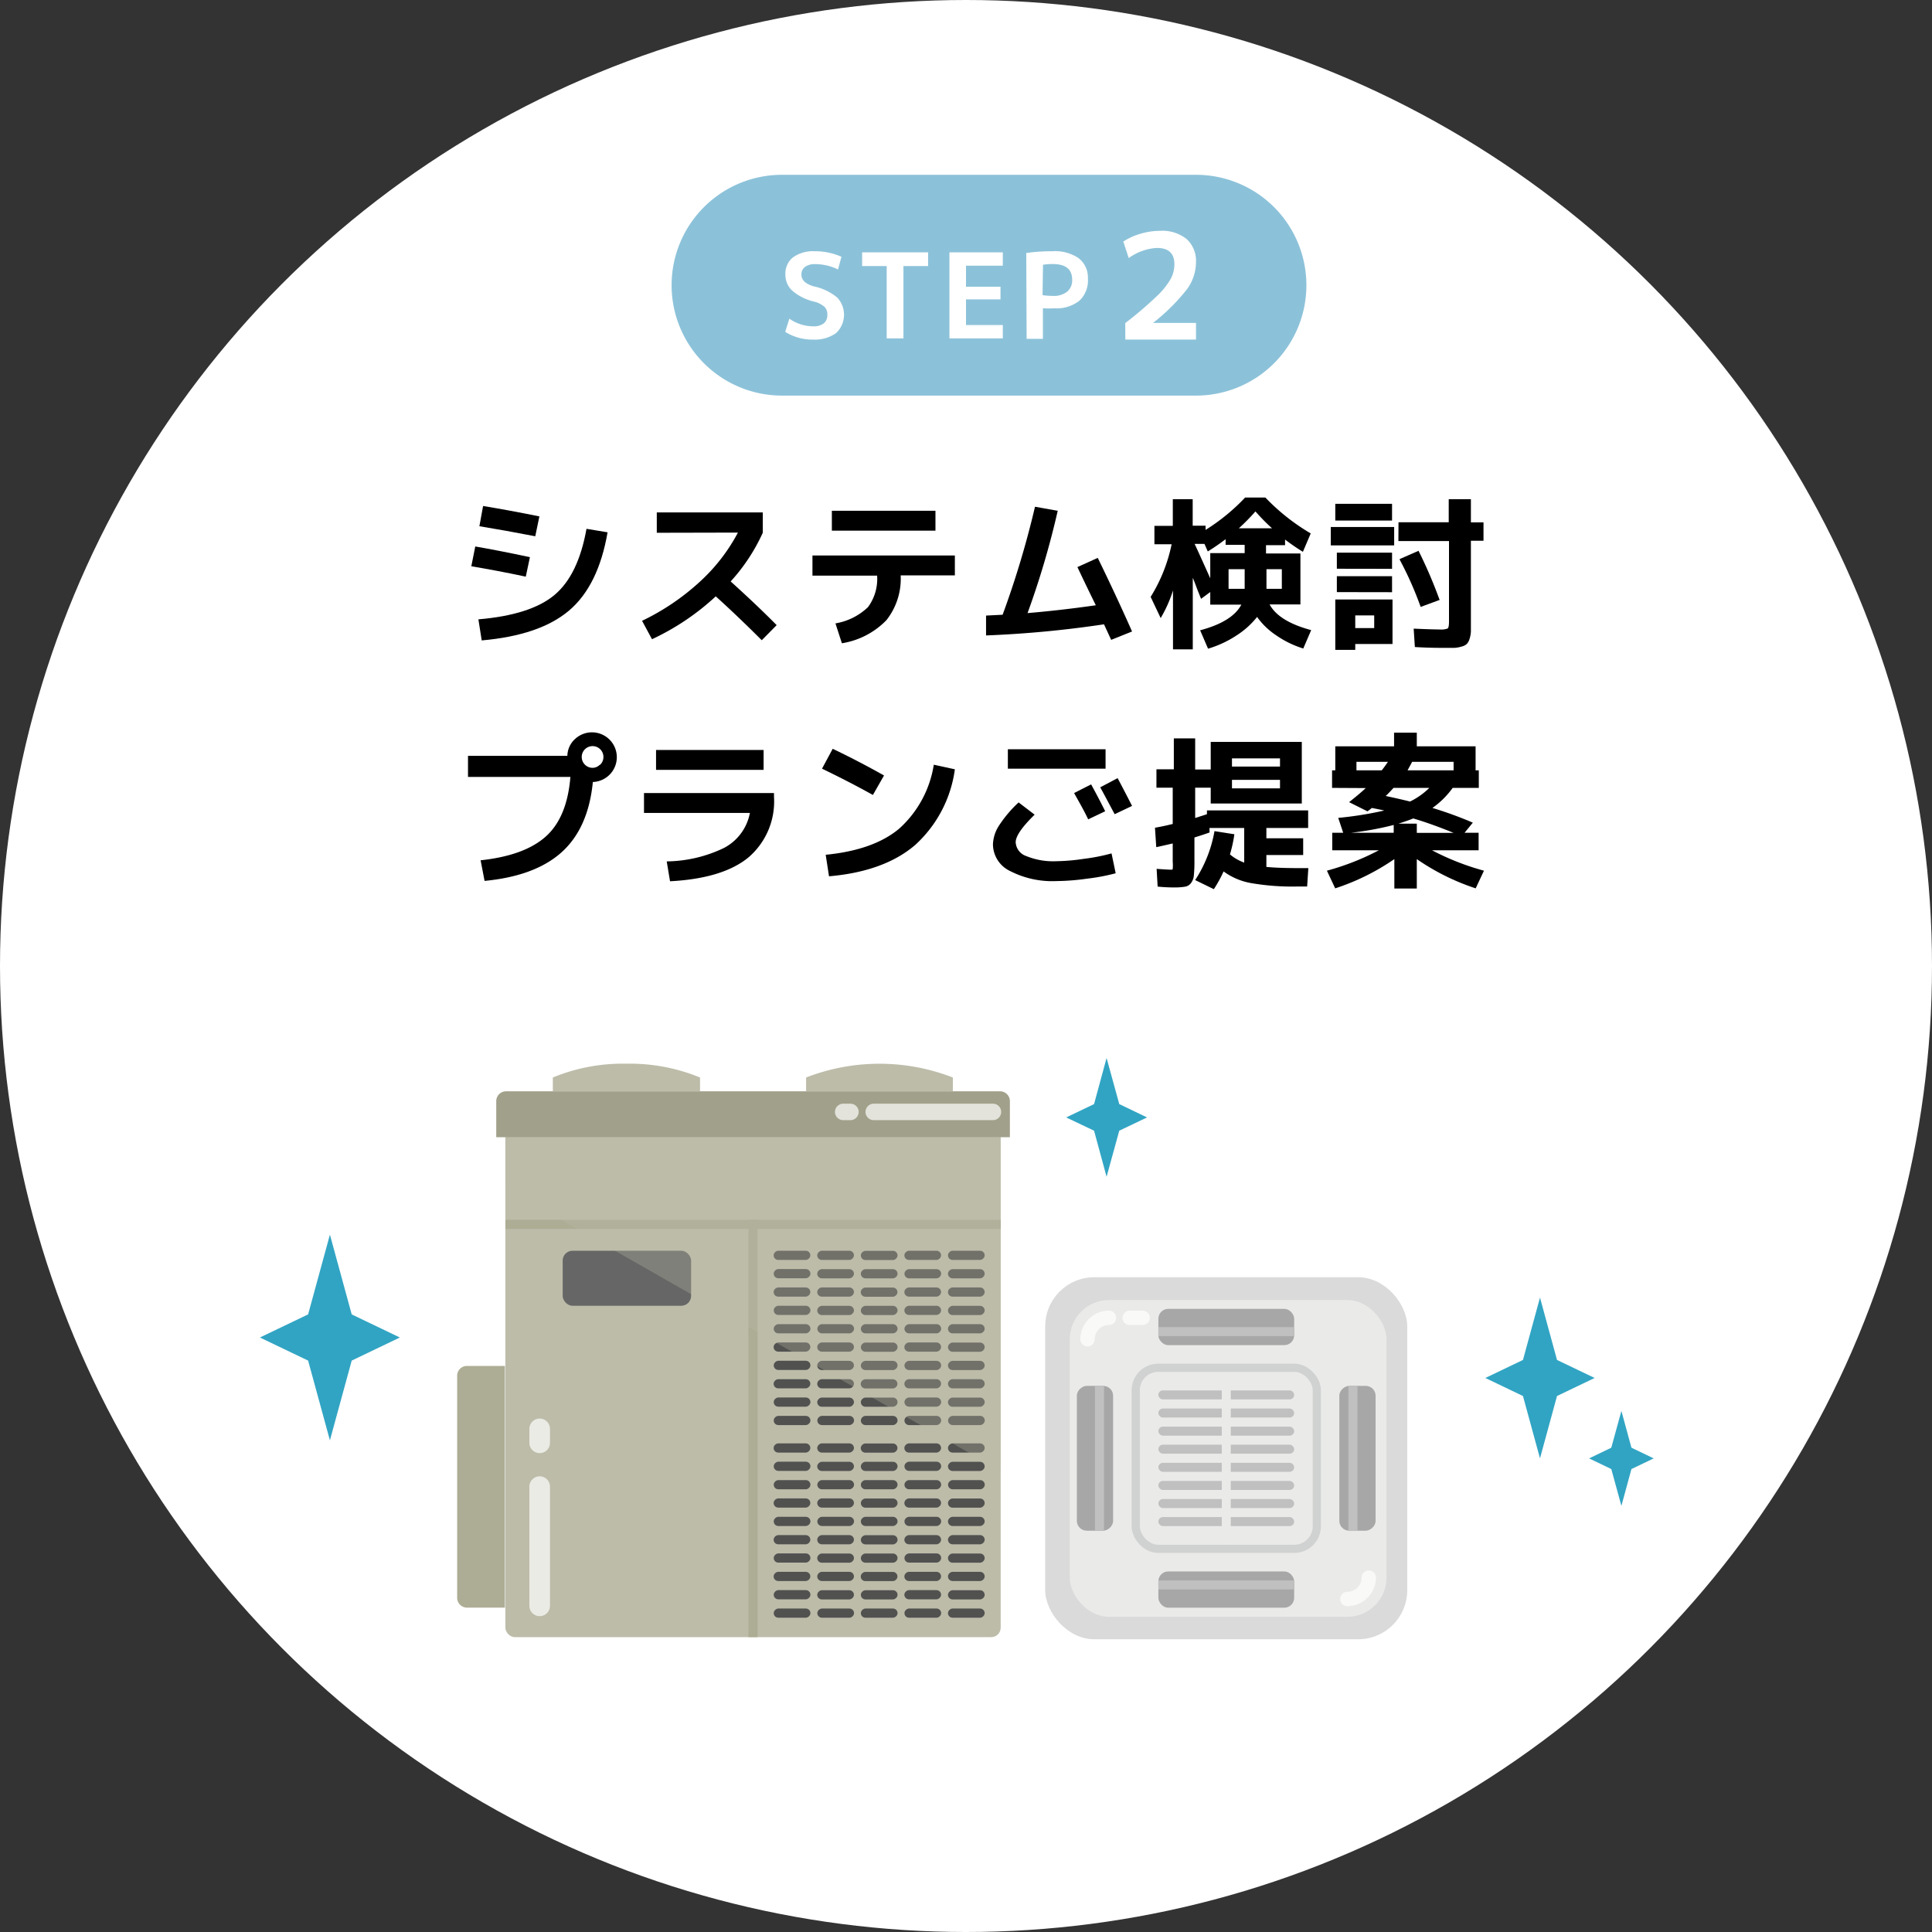 <svg xmlns="http://www.w3.org/2000/svg" viewBox="0 0 210 210"><rect x="0" y="0" width="210" height="210" fill="#333333" stroke="none"/><defs><style>.a{isolation:isolate;}.b{fill:#fff;}.c{fill:#8cc2d9;}.d,.i{fill:#bdbca9;}.e{fill:#a1a08a;}.f{fill:#adad95;}.g{fill:#515150;}.h{fill:#666;}.i{mix-blend-mode:multiply;opacity:0.3;}.j{fill:#dadada;}.k{fill:#eaeae9;}.l,.m,.p,.q{fill:none;stroke-miterlimit:10;}.l,.p,.q{stroke:#fff;stroke-linecap:round;opacity:0.7;}.l{stroke-width:1.56px;}.m{stroke:#d0d1d1;stroke-width:0.89px;}.n{fill:silver;}.o{fill:#a8a7a7;}.p{stroke-width:2.24px;}.q{stroke-width:1.79px;}.r{fill:#31a4c3;}</style></defs><g class="a"><circle class="b" cx="105" cy="105" r="105"/><path d="M51.23,61.55l.43-2.15c1.57.27,3.55.65,5.94,1.16l-.45,2.12C55,62.22,53,61.85,51.23,61.55ZM52,67.32q5.67-.48,8.26-2.64t3.49-7.2l2.29.38q-1,5.8-4.18,8.5t-9.5,3.25Zm.11-10.13L52.51,55q2.87.47,6.12,1.13l-.45,2.16Q54.93,57.66,52.06,57.19Z"/><path d="M71.39,57.91V55.7H82.91v2.21a20.29,20.29,0,0,1-3.49,5.29q2.88,2.6,5,4.75L82.8,69.59q-2.62-2.62-5-4.77a26.86,26.86,0,0,1-6.93,4.66l-1.08-2a25.66,25.66,0,0,0,6.26-4.23,19.74,19.74,0,0,0,4.16-5.36Z"/><path d="M88.31,60.38h15.48v2.16H97.9a7.27,7.27,0,0,1-1.55,4.87,8.62,8.62,0,0,1-4.84,2.51l-.7-2.16A6.74,6.74,0,0,0,94.34,66a5.16,5.16,0,0,0,1-3.43H88.31Zm2.11-2.7V55.52h11.26v2.16Z"/><path d="M117.11,61.64l2.21-1c1.26,2.58,2.51,5.25,3.73,8l-2.27.91L120,67.86a117.16,117.16,0,0,1-12.82,1.21l0-2.16,1.8-.09a100.42,100.42,0,0,0,3.52-11.74l2.47.44a92.28,92.28,0,0,1-3.28,11.12c2.28-.19,4.76-.47,7.42-.85Q118,63.53,117.11,61.64Z"/><path d="M131.31,70.51l-.86-2q3.5-.93,4.48-2.79h-3.38V64.35l-1,.74-.4-1c-.2-.53-.37-1-.5-1.28v7.77H127.5v-6.4a14.21,14.21,0,0,1-1.34,3l-1.09-2.3a17.45,17.45,0,0,0,2.28-5.72h-1.87v-2h2V54.26h2.16v2.88h1.4v.46a21.73,21.73,0,0,0,4.3-3.52h2.2a22.69,22.69,0,0,0,4.93,3.9l-.85,2c-.64-.39-1.29-.84-1.94-1.33v.61h-2.07v.9h3.74V65.7H138q1,1.85,4.52,2.79l-.86,2a10.71,10.71,0,0,1-2.94-1.43,7.9,7.9,0,0,1-2.08-2,9.11,9.11,0,0,1-2.22,2A11.63,11.63,0,0,1,131.31,70.51Zm-1.46-11.39c.11.22.68,1.47,1.7,3.74V60.12h3.74v-.9h-2.07v-.61c-.65.49-1.3.94-1.94,1.33l-.36-.82Zm5.44,2.75h-1.75V64h1.75Zm-.63-4.45h3.6a22.37,22.37,0,0,1-1.8-1.83A22.37,22.37,0,0,1,134.66,57.42Zm3,4.45V64h1.67V61.87Z"/><path d="M144.65,59.28v-2h6.89v2Zm.49-2.7V54.76h6.17v1.82ZM147.31,70v.64h-2.17V65.16h6.22V70Zm-2-8.18V60.07h6v1.76Zm0,2.54V62.63h6v1.74Zm2,3.91h2.06V66.89h-2.06Zm4.7-11.5h5.46V54.26h2.41v2.52h1.37v2h-1.37v8.73c0,.49,0,.88,0,1.16a3.26,3.26,0,0,1-.15.79,1.35,1.35,0,0,1-.29.53,1.23,1.23,0,0,1-.54.28,3.42,3.42,0,0,1-.81.15c-.29,0-.68,0-1.19,0s-1.61,0-3.11-.09l-.13-2c1.35.06,2.29.09,2.83.09a1.93,1.93,0,0,0,.87-.11c.09-.07.14-.32.14-.74V58.81H152Zm.13,4,2.05-.9a51.36,51.36,0,0,1,2.29,5.34l-2.06.76A37.82,37.82,0,0,0,152.14,60.83Z"/><path d="M62,84.45H50.87V82.16h10.8a2.53,2.53,0,0,1,.82-1.82A2.7,2.7,0,1,1,64.44,85c-.33,3.36-1.47,5.9-3.39,7.63s-4.72,2.77-8.38,3.12l-.43-2.24Q57,93,59.32,90.93T62,84.45Zm3.24-1.33a1.18,1.18,0,1,0-.83.34A1.13,1.13,0,0,0,65.2,83.12Z"/><path d="M70,86.2H84.13v.41a8,8,0,0,1-2.78,6.59c-1.85,1.52-4.69,2.39-8.52,2.59l-.36-2.16a14.71,14.71,0,0,0,6.22-1.46,5.42,5.42,0,0,0,2.82-3.81H70Zm1.31-2.52V81.52H83v2.16Z"/><path d="M89.35,83.55l1.16-2.16q2.71,1.29,5.58,2.9l-1.21,2.12Q92.47,85.06,89.35,83.55Zm12.15-.43,2.29.5a13.56,13.56,0,0,1-4.32,8.23q-3.36,2.88-9.36,3.4l-.36-2.34q5.22-.51,8-2.85A11.8,11.8,0,0,0,101.5,83.12Z"/><path d="M107.93,91.78a4,4,0,0,1,.63-2,13.26,13.26,0,0,1,2.16-2.56l1.74,1.33c-1.37,1.34-2.06,2.34-2.06,3a1.68,1.68,0,0,0,1.15,1.5,7.72,7.72,0,0,0,3.27.56,22.08,22.08,0,0,0,3-.26,20.81,20.81,0,0,0,3-.59l.45,2.16a22,22,0,0,1-3.13.59,25.34,25.34,0,0,1-3.32.26,10,10,0,0,1-5-1.08A3.24,3.24,0,0,1,107.93,91.78Zm1.62-8.23V81.44h10.62v2.11Zm10.58,4.63-1.85.88c-.47-1-1-1.9-1.53-2.86l1.85-.94C119.16,86.28,119.67,87.25,120.13,88.18Zm2.92-.58-1.89.9c-.54-1-1.06-2-1.57-2.92l1.89-1C121.92,85.41,122.44,86.4,123.05,87.6Z"/><path d="M129.91,95.66a14.23,14.23,0,0,0,2.1-5.32l2.16.34a14.61,14.61,0,0,1-.48,2.19,5,5,0,0,0,1.55.89V90h-3.77a1.86,1.86,0,0,0,0,.26,1.59,1.59,0,0,1,0,.23c-.54.19-1.09.37-1.64.54V93.5a15.46,15.46,0,0,1-.06,1.62,1.61,1.61,0,0,1-.31.86,1,1,0,0,1-.66.4,7,7,0,0,1-1.22.08c-.24,0-.82,0-1.75-.09l-.11-1.93c.81.06,1.31.09,1.52.09s.21,0,.23-.11a4.13,4.13,0,0,0,0-.74v-2c-1,.23-1.57.36-1.79.4l-.14-2.11c.58-.1,1.22-.23,1.93-.41V85.62H125.7v-2h1.89V80.26h2.32v3.38h1.69v-3h9.9v6.7h-9.9V85.62h-1.69v3.29l1.28-.41v-.41h11V90h-4.54v1.12h4v1.82h-4v1.29c.91.09,2.1.13,3.56.13h1l-.13,2H141a26.23,26.23,0,0,1-5-.37,7.11,7.11,0,0,1-3-1.27,14.51,14.51,0,0,1-1.06,1.93Zm4-12.34h5.22v-.89h-5.22Zm0,1.45v.92h5.22v-.92Z"/><path d="M144.79,85.64V83.73h.35V81.12h6.39V79.64H154v1.48h6.39v2.61h.35v1.91H157.9a9.29,9.29,0,0,1-2.2,2.18,41.36,41.36,0,0,1,4.39,1.6l-.9,1.1h1.53v1.9h-5.07a27.72,27.72,0,0,0,5.65,2.22l-.9,1.92A24.85,24.85,0,0,1,154,93.38v3.2h-2.44v-3.2a24.85,24.85,0,0,1-6.43,3.18l-.9-1.92a27.72,27.72,0,0,0,5.65-2.22h-5.07v-1.9H146l-.54-1.62a38.33,38.33,0,0,0,5-.8c-.24-.06-.69-.15-1.35-.28,0,0-.12.11-.23.19l-.24.18-2-1c.64-.51,1.25-1,1.81-1.53Zm2,4.88h4.7v-.85A33.68,33.68,0,0,1,146.83,90.52Zm3.4-6.79c.2-.25.43-.56.67-.92h-3.42v.92Zm3.06,3.4a7.8,7.8,0,0,0,2.11-1.49h-3.89c-.3.33-.58.63-.85.88C151.66,86.74,152.53,86.94,153.29,87.13ZM152,89.53h2v1H158c-1.57-.64-3-1.16-4.39-1.57C153.24,89.12,152.68,89.31,152,89.53Zm1-5.8H158v-.92h-4.51C153.34,83.11,153.16,83.42,153,83.73Z"/><path class="c" d="M142,31a12,12,0,0,1-12,12H85A12,12,0,0,1,73,31h0A12,12,0,0,1,85,19h45a12,12,0,0,1,12,12Z"/><path class="b" d="M91.09,29.29a5.63,5.63,0,0,0-2.5-.58,1.76,1.76,0,0,0-1.1.31,1,1,0,0,0-.38.82c0,.61.43,1,1.31,1.28A5.88,5.88,0,0,1,91,32.34a2.73,2.73,0,0,1-.13,3.87,4,4,0,0,1-2.52.7,5.5,5.5,0,0,1-3-.84l.45-1.43a4.55,4.55,0,0,0,2.59.83,1.79,1.79,0,0,0,1.15-.32,1.15,1.15,0,0,0,.39-.93,1.17,1.17,0,0,0-.31-.87,2.72,2.72,0,0,0-1.14-.57,5.55,5.55,0,0,1-2.37-1.19,2.34,2.34,0,0,1-.74-1.75A2.26,2.26,0,0,1,86.16,28a3.72,3.72,0,0,1,2.39-.69,7,7,0,0,1,2.91.6Z"/><path class="b" d="M100.88,27.43v1.49H98.2v7.86H96.38V28.92H93.71V27.43Z"/><path class="b" d="M105,28.88v2.29h3.75v1.37H105v2.79h4v1.45h-5.8V27.43H109v1.45Z"/><path class="b" d="M111.55,27.5a19.53,19.53,0,0,1,2.82-.19,4.56,4.56,0,0,1,2.88.76,2.65,2.65,0,0,1,1,2.21,3,3,0,0,1-.93,2.41,4,4,0,0,1-2.74.82,10.28,10.28,0,0,1-1.22,0v3.32h-1.77Zm1.77,4.58a6.79,6.79,0,0,0,1.05.08A2.36,2.36,0,0,0,116,31.7a1.59,1.59,0,0,0,.54-1.3c0-1.13-.7-1.7-2.12-1.7a6.7,6.7,0,0,0-1.05.08Z"/><path class="b" d="M122.31,35.12a42.11,42.11,0,0,0,3.37-2.87,8.45,8.45,0,0,0,1.57-1.93,3.36,3.36,0,0,0,.4-1.6c0-1.18-.63-1.77-1.9-1.77a5.78,5.78,0,0,0-3.06,1.1l-.59-1.79A6.64,6.64,0,0,1,124,25.4a7.39,7.39,0,0,1,2.11-.31A4.22,4.22,0,0,1,129,26a3.22,3.22,0,0,1,1,2.51,5.06,5.06,0,0,1-.95,2.89,21.52,21.52,0,0,1-3.72,3.7v0H130v1.81h-7.68Z"/><rect class="d" x="54.93" y="121.61" width="53.84" height="56.34" rx="1.03"/><path class="e" d="M55,118.62h53.7a1.07,1.07,0,0,1,1.07,1.07v3.92a0,0,0,0,1,0,0H53.94a0,0,0,0,1,0,0v-3.92A1.07,1.07,0,0,1,55,118.62Z"/><path class="f" d="M40.22,159H64.37A1.07,1.07,0,0,1,65.43,160v4.19a0,0,0,0,1,0,0H39.16a0,0,0,0,1,0,0V160A1.07,1.07,0,0,1,40.22,159Z" transform="translate(-109.31 213.9) rotate(-90)"/><rect class="f" x="81.36" y="106.15" width="1" height="53.84" transform="translate(214.93 51.22) rotate(90)"/><rect class="f" x="81.36" y="132.57" width="1" height="45.37" transform="translate(163.71 310.52) rotate(180)"/><rect class="g" x="90.33" y="155.4" width="1" height="3.99" rx="0.5" transform="translate(248.22 66.56) rotate(90)"/><rect class="g" x="90.33" y="157.39" width="1" height="3.99" rx="0.5" transform="translate(250.21 68.56) rotate(90)"/><rect class="g" x="90.33" y="159.38" width="1" height="3.99" rx="0.5" transform="translate(252.21 70.55) rotate(90)"/><rect class="g" x="90.33" y="161.38" width="1" height="3.99" rx="0.5" transform="translate(254.2 72.54) rotate(90)"/><rect class="g" x="90.33" y="163.37" width="1" height="3.99" rx="0.5" transform="translate(256.2 74.54) rotate(90)"/><rect class="g" x="90.33" y="165.37" width="1" height="3.99" rx="0.5" transform="translate(258.19 76.53) rotate(90)"/><rect class="g" x="90.33" y="167.36" width="1" height="3.99" rx="0.5" transform="translate(260.18 78.53) rotate(90)"/><rect class="g" x="90.33" y="169.36" width="1" height="3.99" rx="0.5" transform="translate(262.18 80.52) rotate(90)"/><rect class="g" x="90.33" y="171.35" width="1" height="3.99" rx="0.5" transform="translate(264.17 82.52) rotate(90)"/><rect class="g" x="90.33" y="173.34" width="1" height="3.99" rx="0.5" transform="translate(266.17 84.51) rotate(90)"/><rect class="g" x="95.07" y="155.4" width="1" height="3.99" rx="0.5" transform="translate(252.95 61.83) rotate(90)"/><rect class="g" x="95.07" y="157.39" width="1" height="3.99" rx="0.5" transform="translate(254.95 63.82) rotate(90)"/><rect class="g" x="95.07" y="159.38" width="1" height="3.99" rx="0.5" transform="translate(256.94 65.81) rotate(90)"/><rect class="g" x="95.07" y="161.38" width="1" height="3.99" rx="0.5" transform="translate(258.94 67.81) rotate(90)"/><rect class="g" x="95.07" y="163.37" width="1" height="3.99" rx="0.5" transform="translate(260.93 69.8) rotate(90)"/><rect class="g" x="95.07" y="165.37" width="1" height="3.99" rx="0.5" transform="translate(262.93 71.8) rotate(90)"/><rect class="g" x="95.07" y="167.36" width="1" height="3.99" rx="0.5" transform="translate(264.92 73.79) rotate(90)"/><rect class="g" x="95.07" y="169.36" width="1" height="3.99" rx="0.5" transform="translate(266.91 75.79) rotate(90)"/><rect class="g" x="95.07" y="171.35" width="1" height="3.99" rx="0.5" transform="translate(268.91 77.78) rotate(90)"/><rect class="g" x="95.07" y="173.34" width="1" height="3.99" rx="0.5" transform="translate(270.9 79.77) rotate(90)"/><rect class="g" x="85.59" y="155.4" width="1" height="3.99" rx="0.5" transform="translate(243.48 71.3) rotate(90)"/><rect class="g" x="85.59" y="157.39" width="1" height="3.99" rx="0.5" transform="translate(245.48 73.29) rotate(90)"/><rect class="g" x="85.59" y="159.38" width="1" height="3.99" rx="0.5" transform="translate(247.47 75.29) rotate(90)"/><rect class="g" x="85.59" y="161.38" width="1" height="3.99" rx="0.5" transform="translate(249.46 77.28) rotate(90)"/><rect class="g" x="85.59" y="163.37" width="1" height="3.99" rx="0.5" transform="translate(251.46 79.28) rotate(90)"/><rect class="g" x="85.59" y="165.37" width="1" height="3.99" rx="0.5" transform="translate(253.45 81.27) rotate(90)"/><rect class="g" x="85.59" y="167.36" width="1" height="3.99" rx="0.5" transform="translate(255.45 83.26) rotate(90)"/><rect class="g" x="85.59" y="169.36" width="1" height="3.99" rx="0.5" transform="translate(257.44 85.26) rotate(90)"/><rect class="g" x="85.59" y="171.35" width="1" height="3.99" rx="0.5" transform="translate(259.44 87.25) rotate(90)"/><rect class="g" x="85.59" y="173.34" width="1" height="3.99" rx="0.5" transform="translate(261.43 89.25) rotate(90)"/><rect class="g" x="99.8" y="155.4" width="1" height="3.99" rx="0.5" transform="translate(257.69 57.09) rotate(90)"/><rect class="g" x="99.8" y="157.39" width="1" height="3.99" rx="0.5" transform="translate(259.69 59.08) rotate(90)"/><rect class="g" x="99.8" y="159.38" width="1" height="3.99" rx="0.5" transform="translate(261.68 61.08) rotate(90)"/><rect class="g" x="99.8" y="161.38" width="1" height="3.99" rx="0.5" transform="translate(263.67 63.07) rotate(90)"/><rect class="g" x="99.8" y="163.37" width="1" height="3.99" rx="0.5" transform="translate(265.67 65.07) rotate(90)"/><rect class="g" x="99.8" y="165.37" width="1" height="3.99" rx="0.5" transform="translate(267.66 67.06) rotate(90)"/><rect class="g" x="99.8" y="167.36" width="1" height="3.99" rx="0.5" transform="translate(269.66 69.05) rotate(90)"/><rect class="g" x="99.8" y="169.36" width="1" height="3.99" rx="0.5" transform="translate(271.65 71.05) rotate(90)"/><rect class="g" x="99.8" y="171.35" width="1" height="3.99" rx="0.5" transform="translate(273.64 73.04) rotate(90)"/><rect class="g" x="99.8" y="173.34" width="1" height="3.99" rx="0.5" transform="translate(275.64 75.04) rotate(90)"/><rect class="g" x="104.54" y="155.4" width="1" height="3.99" rx="0.5" transform="translate(262.43 52.35) rotate(90)"/><rect class="g" x="104.54" y="157.39" width="1" height="3.99" rx="0.5" transform="translate(264.42 54.35) rotate(90)"/><rect class="g" x="104.54" y="159.38" width="1" height="3.99" rx="0.5" transform="translate(266.42 56.34) rotate(90)"/><rect class="g" x="104.54" y="161.38" width="1" height="3.99" rx="0.5" transform="translate(268.41 58.34) rotate(90)"/><rect class="g" x="104.54" y="163.37" width="1" height="3.99" rx="0.5" transform="translate(270.4 60.33) rotate(90)"/><rect class="g" x="104.54" y="165.37" width="1" height="3.99" rx="0.5" transform="translate(272.4 62.32) rotate(90)"/><rect class="g" x="104.54" y="167.36" width="1" height="3.99" rx="0.5" transform="translate(274.39 64.32) rotate(90)"/><rect class="g" x="104.54" y="169.36" width="1" height="3.99" rx="0.5" transform="translate(276.39 66.31) rotate(90)"/><rect class="g" x="104.54" y="171.35" width="1" height="3.99" rx="0.5" transform="translate(278.38 68.31) rotate(90)"/><rect class="g" x="104.54" y="173.34" width="1" height="3.99" rx="0.5" transform="translate(280.37 70.3) rotate(90)"/><rect class="g" x="90.33" y="134.46" width="1" height="3.99" rx="0.5" transform="translate(227.28 45.62) rotate(90)"/><rect class="g" x="90.33" y="136.45" width="1" height="3.99" rx="0.5" transform="translate(229.27 47.62) rotate(90)"/><rect class="g" x="90.33" y="138.45" width="1" height="3.99" rx="0.5" transform="translate(231.27 49.61) rotate(90)"/><rect class="g" x="90.33" y="140.44" width="1" height="3.99" rx="0.5" transform="translate(233.26 51.61) rotate(90)"/><rect class="g" x="90.33" y="142.43" width="1" height="3.99" rx="0.5" transform="translate(235.26 53.6) rotate(90)"/><rect class="g" x="90.33" y="144.43" width="1" height="3.99" rx="0.5" transform="translate(237.25 55.59) rotate(90)"/><rect class="g" x="90.33" y="146.42" width="1" height="3.99" rx="0.5" transform="translate(239.24 57.59) rotate(90)"/><rect class="g" x="90.33" y="148.42" width="1" height="3.99" rx="0.5" transform="translate(241.24 59.58) rotate(90)"/><rect class="g" x="90.33" y="150.41" width="1" height="3.99" rx="0.5" transform="translate(243.23 61.58) rotate(90)"/><rect class="g" x="90.33" y="152.4" width="1" height="3.99" rx="0.5" transform="translate(245.23 63.57) rotate(90)"/><rect class="g" x="95.07" y="134.46" width="1" height="3.99" rx="0.5" transform="translate(232.02 40.89) rotate(90)"/><rect class="g" x="95.07" y="136.45" width="1" height="3.99" rx="0.5" transform="translate(234.01 42.88) rotate(90)"/><rect class="g" x="95.07" y="138.45" width="1" height="3.99" rx="0.5" transform="translate(236 44.88) rotate(90)"/><rect class="g" x="95.07" y="140.44" width="1" height="3.99" rx="0.5" transform="translate(238 46.87) rotate(90)"/><rect class="g" x="95.07" y="142.43" width="1" height="3.99" rx="0.5" transform="translate(239.99 48.86) rotate(90)"/><rect class="g" x="95.07" y="144.43" width="1" height="3.99" rx="0.5" transform="translate(241.99 50.86) rotate(90)"/><rect class="g" x="95.07" y="146.42" width="1" height="3.99" rx="0.5" transform="translate(243.98 52.85) rotate(90)"/><rect class="g" x="95.07" y="148.42" width="1" height="3.99" rx="0.5" transform="translate(245.97 54.85) rotate(90)"/><rect class="g" x="95.07" y="150.41" width="1" height="3.99" rx="0.5" transform="translate(247.97 56.84) rotate(90)"/><rect class="g" x="95.07" y="152.4" width="1" height="3.99" rx="0.5" transform="translate(249.96 58.83) rotate(90)"/><rect class="g" x="85.59" y="134.46" width="1" height="3.99" rx="0.5" transform="translate(222.54 50.36) rotate(90)"/><rect class="g" x="85.59" y="136.45" width="1" height="3.99" rx="0.5" transform="translate(224.54 52.35) rotate(90)"/><rect class="g" x="85.59" y="138.45" width="1" height="3.99" rx="0.5" transform="translate(226.53 54.35) rotate(90)"/><rect class="g" x="85.59" y="140.44" width="1" height="3.99" rx="0.5" transform="translate(228.53 56.34) rotate(90)"/><rect class="g" x="85.59" y="142.43" width="1" height="3.99" rx="0.5" transform="translate(230.52 58.34) rotate(90)"/><rect class="g" x="85.59" y="144.43" width="1" height="3.99" rx="0.5" transform="translate(232.51 60.33) rotate(90)"/><rect class="g" x="85.59" y="146.42" width="1" height="3.99" rx="0.5" transform="translate(234.51 62.32) rotate(90)"/><rect class="g" x="85.59" y="148.42" width="1" height="3.99" rx="0.5" transform="translate(236.5 64.32) rotate(90)"/><rect class="g" x="85.59" y="150.41" width="1" height="3.99" rx="0.5" transform="translate(238.5 66.31) rotate(90)"/><rect class="g" x="85.59" y="152.4" width="1" height="3.99" rx="0.5" transform="translate(240.49 68.31) rotate(90)"/><rect class="g" x="99.8" y="134.46" width="1" height="3.99" rx="0.5" transform="translate(236.75 36.15) rotate(90)"/><rect class="g" x="99.8" y="136.45" width="1" height="3.99" rx="0.5" transform="translate(238.75 38.15) rotate(90)"/><rect class="g" x="99.8" y="138.45" width="1" height="3.99" rx="0.5" transform="translate(240.74 40.14) rotate(90)"/><rect class="g" x="99.8" y="140.44" width="1" height="3.99" rx="0.5" transform="translate(242.73 42.13) rotate(90)"/><rect class="g" x="99.8" y="142.43" width="1" height="3.99" rx="0.5" transform="translate(244.73 44.13) rotate(90)"/><rect class="g" x="99.8" y="144.43" width="1" height="3.99" rx="0.5" transform="translate(246.72 46.12) rotate(90)"/><rect class="g" x="99.8" y="146.42" width="1" height="3.99" rx="0.5" transform="translate(248.72 48.12) rotate(90)"/><rect class="g" x="99.8" y="148.42" width="1" height="3.99" rx="0.5" transform="translate(250.71 50.11) rotate(90)"/><rect class="g" x="99.8" y="150.41" width="1" height="3.99" rx="0.5" transform="translate(252.71 52.1) rotate(90)"/><rect class="g" x="99.8" y="152.4" width="1" height="3.99" rx="0.5" transform="translate(254.7 54.1) rotate(90)"/><rect class="g" x="104.54" y="134.46" width="1" height="3.99" rx="0.5" transform="translate(241.49 31.41) rotate(90)"/><rect class="g" x="104.54" y="136.45" width="1" height="3.99" rx="0.5" transform="translate(243.48 33.41) rotate(90)"/><rect class="g" x="104.54" y="138.45" width="1" height="3.99" rx="0.5" transform="translate(245.48 35.4) rotate(90)"/><rect class="g" x="104.54" y="140.44" width="1" height="3.99" rx="0.5" transform="translate(247.47 37.4) rotate(90)"/><rect class="g" x="104.54" y="142.43" width="1" height="3.99" rx="0.5" transform="translate(249.46 39.39) rotate(90)"/><rect class="g" x="104.54" y="144.43" width="1" height="3.99" rx="0.5" transform="translate(251.46 41.39) rotate(90)"/><rect class="g" x="104.54" y="146.42" width="1" height="3.99" rx="0.5" transform="translate(253.45 43.38) rotate(90)"/><rect class="g" x="104.54" y="148.42" width="1" height="3.99" rx="0.5" transform="translate(255.45 45.37) rotate(90)"/><rect class="g" x="104.54" y="150.41" width="1" height="3.99" rx="0.5" transform="translate(257.44 47.37) rotate(90)"/><rect class="g" x="104.54" y="152.4" width="1" height="3.99" rx="0.5" transform="translate(259.44 49.36) rotate(90)"/><path class="d" d="M103.57,117.12a22,22,0,0,0-15.95,0v1.5h15.95v-1.5Z"/><path class="d" d="M76.09,117.12a20,20,0,0,0-8-1.5,19.89,19.89,0,0,0-8,1.5v1.5h16v-1.5Z"/><rect class="h" x="61.16" y="135.95" width="13.96" height="5.98" rx="1.07"/><polygon class="i" points="54.93 129.15 54.93 123.6 108.78 123.6 108.78 159.88 54.93 129.15"/><rect class="j" x="113.61" y="138.83" width="39.35" height="39.35" rx="5.33"/><rect class="k" x="116.28" y="141.31" width="34.43" height="34.43" rx="4.26"/><path class="l" d="M118.21,145.57a2.33,2.33,0,0,1,2.33-2.33"/><path class="l" d="M148.78,171.48a2.33,2.33,0,0,1-2.33,2.32"/><line class="l" x1="122.79" y1="143.24" x2="124.2" y2="143.24"/><rect class="m" x="123.45" y="148.67" width="19.68" height="19.68" rx="2.44"/><rect class="n" x="125.91" y="151.13" width="14.76" height="0.98" rx="0.49"/><rect class="n" x="125.91" y="153.1" width="14.76" height="0.98" rx="0.49"/><rect class="n" x="125.91" y="155.07" width="14.76" height="0.98" rx="0.49"/><rect class="n" x="125.91" y="157.03" width="14.76" height="0.98" rx="0.49"/><rect class="n" x="125.91" y="159" width="14.76" height="0.98" rx="0.49"/><rect class="n" x="125.91" y="160.97" width="14.76" height="0.98" rx="0.49"/><rect class="n" x="125.91" y="162.94" width="14.76" height="0.98" rx="0.49"/><rect class="n" x="125.91" y="164.9" width="14.76" height="0.98" rx="0.49"/><rect class="o" x="125.91" y="170.81" width="14.76" height="3.94" rx="1.07"/><rect class="n" x="125.91" y="171.79" width="14.76" height="0.98"/><rect class="o" x="125.91" y="142.28" width="14.76" height="3.94" rx="1.07" transform="translate(266.58 288.49) rotate(180)"/><rect class="n" x="125.91" y="144.24" width="14.76" height="0.98" transform="translate(266.58 289.47) rotate(180)"/><rect class="o" x="111.15" y="156.54" width="15.74" height="3.94" rx="1.07" transform="translate(277.53 39.49) rotate(90)"/><rect class="n" x="111.64" y="158.02" width="15.74" height="0.98" transform="translate(278.02 38.99) rotate(90)"/><rect class="o" x="139.68" y="156.54" width="15.74" height="3.94" rx="1.07" transform="translate(-10.96 306.06) rotate(-90)"/><rect class="n" x="139.19" y="158.02" width="15.74" height="0.98" transform="translate(-11.45 305.57) rotate(-90)"/><rect class="k" x="132.8" y="150.15" width="0.98" height="17.71"/><line class="p" x1="58.66" y1="161.59" x2="58.66" y2="174.55"/><line class="p" x1="58.66" y1="155.31" x2="58.66" y2="156.83"/><line class="q" x1="94.97" y1="120.86" x2="107.93" y2="120.86"/><line class="q" x1="91.65" y1="120.86" x2="92.44" y2="120.86"/><polygon class="r" points="169.24 151.74 167.39 158.52 165.54 151.74 161.45 149.78 165.54 147.82 167.39 141.04 169.24 147.82 173.33 149.78 169.24 151.74"/><polygon class="r" points="33.49 142.87 35.86 134.2 38.23 142.87 43.46 145.38 38.23 147.89 35.86 156.56 33.49 147.89 28.25 145.38 33.49 142.87"/><polygon class="r" points="118.92 120.01 120.28 115 121.66 120.01 124.68 121.46 121.66 122.9 120.28 127.91 118.92 122.9 115.89 121.46 118.92 120.01"/><polygon class="r" points="177.33 159.68 176.24 163.68 175.14 159.68 172.73 158.52 175.14 157.36 176.24 153.36 177.33 157.36 179.75 158.52 177.33 159.68"/></g></svg>
